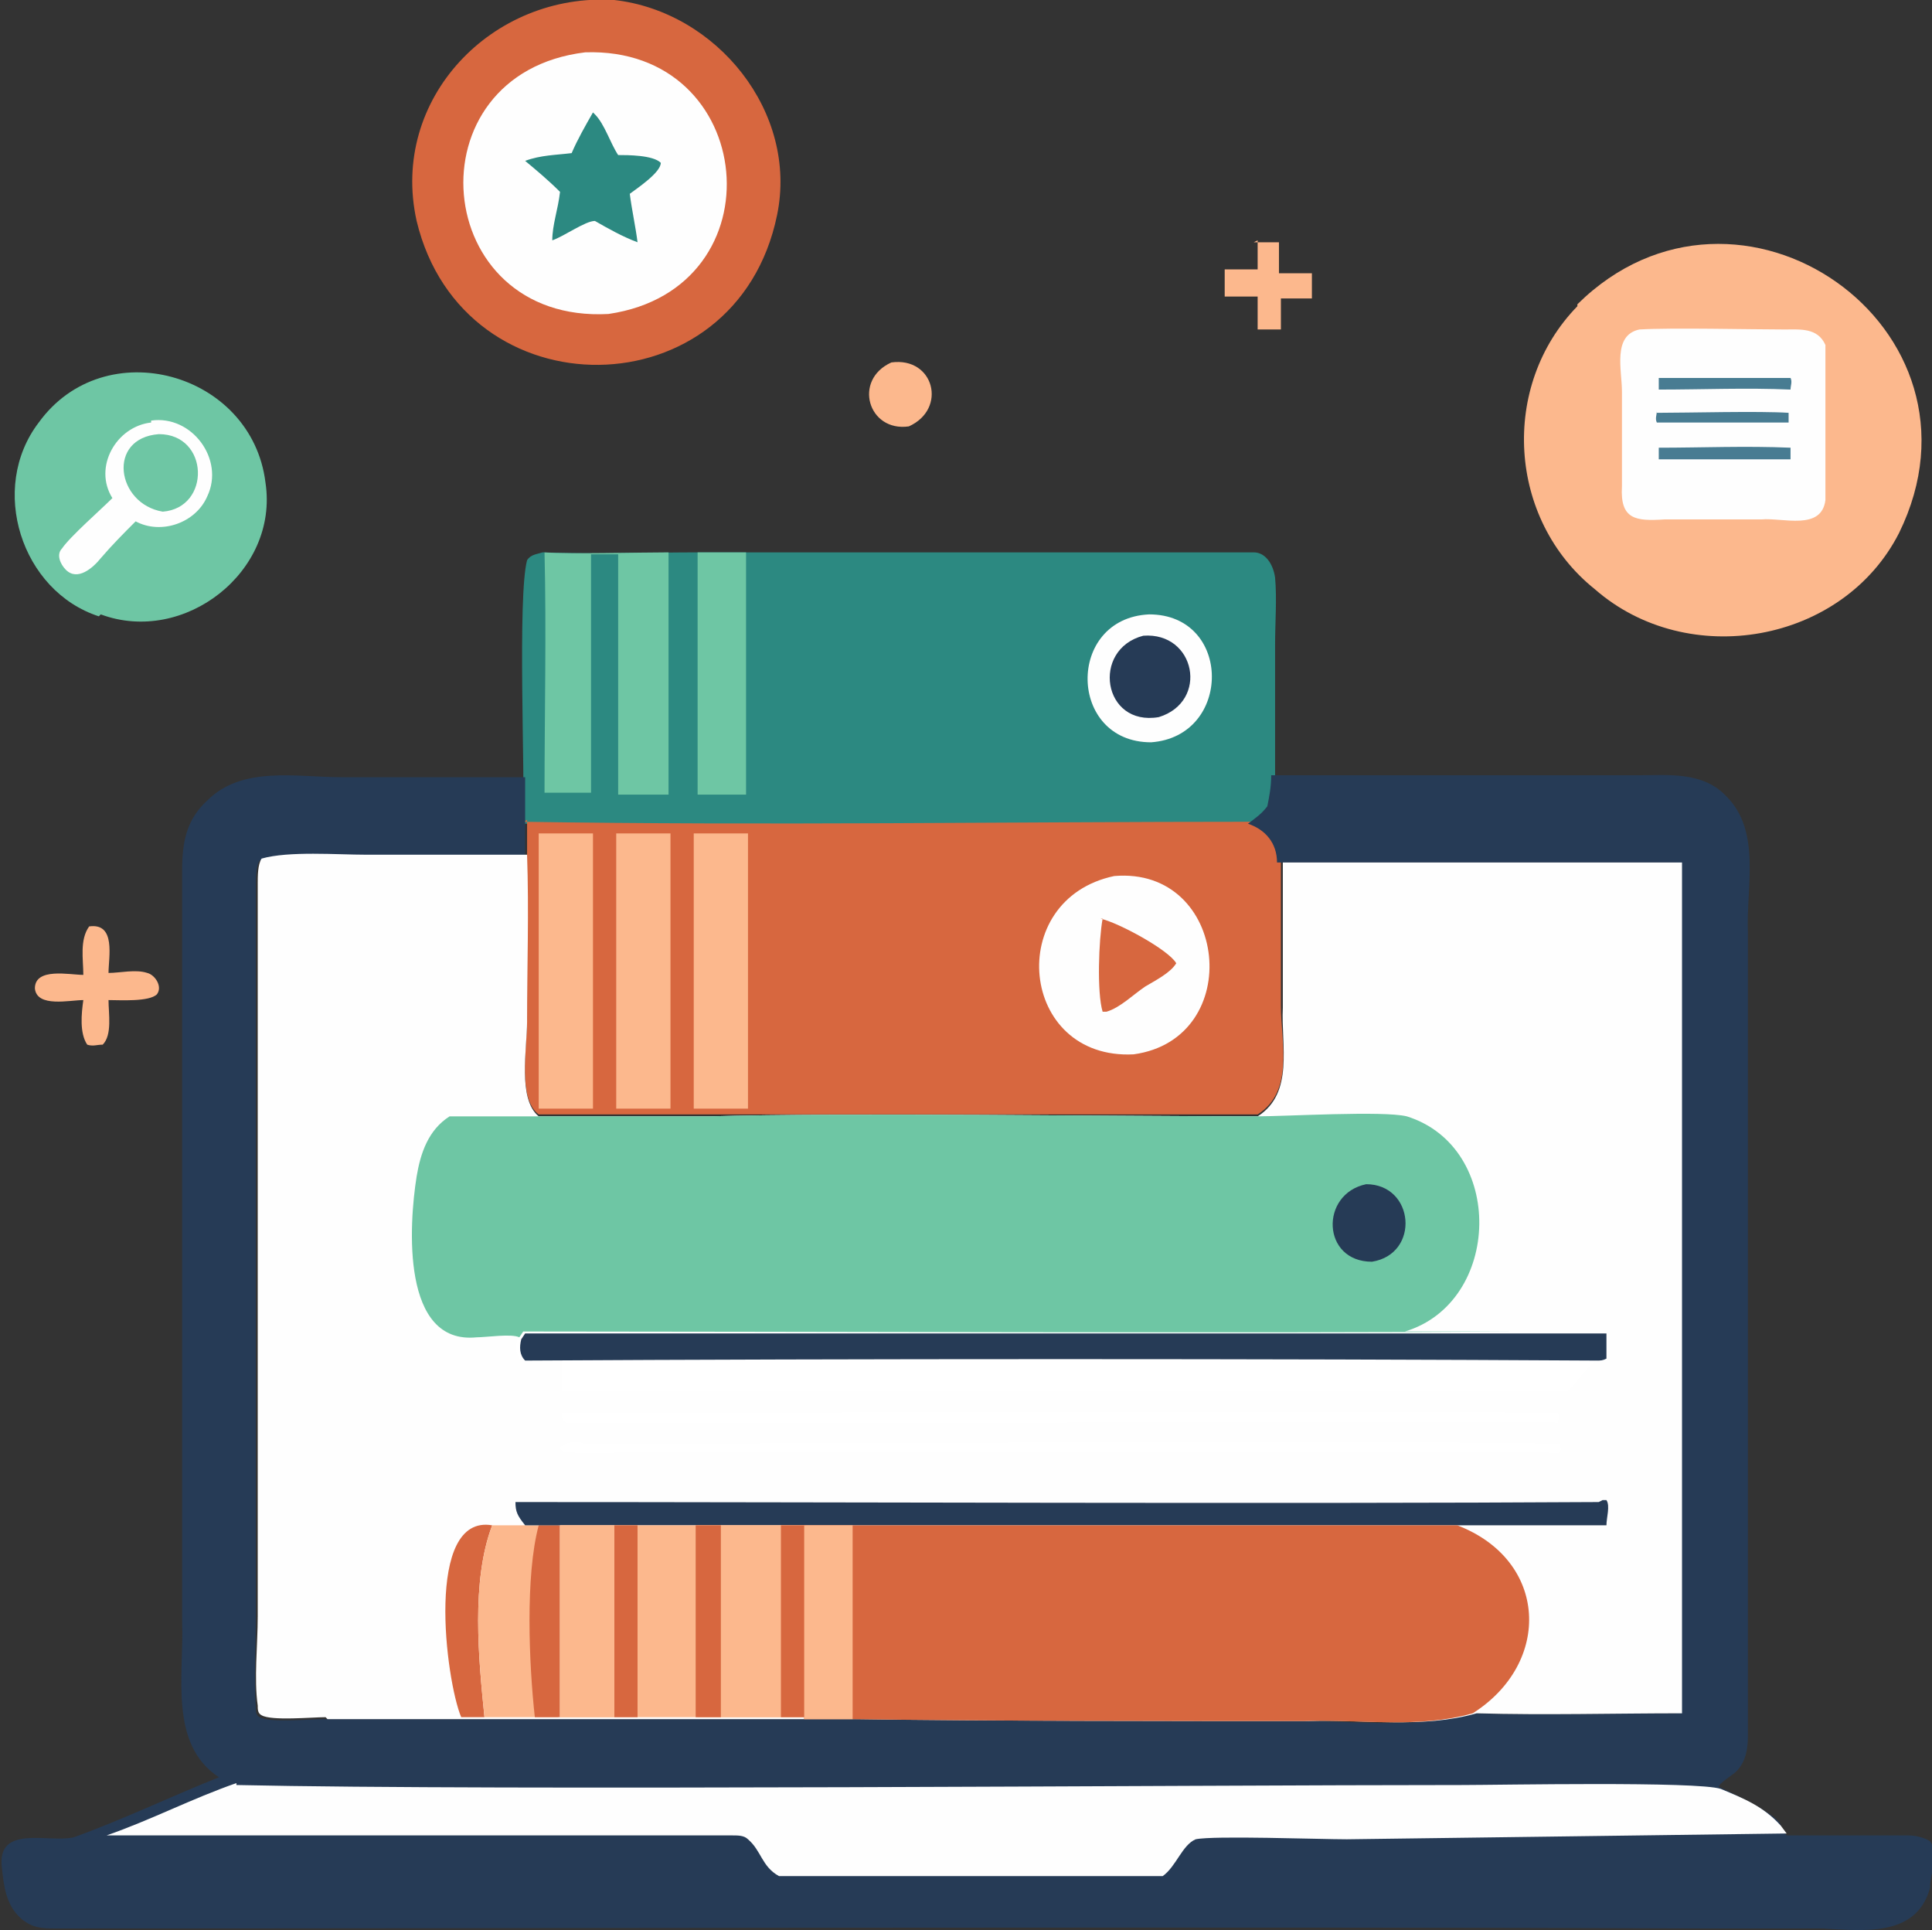 <?xml version="1.0" encoding="UTF-8"?>
<svg id="a" data-name="Layer 1" xmlns="http://www.w3.org/2000/svg" viewBox="0 0 99.7 99.6">
  <rect x="0" y="0" width="99.7" height="99.6" fill="#333333" stroke="none"/>
  <defs>
    <style>
      .b {
        fill: #fefefe;
      }

      .b, .c, .d, .e, .f, .g, .h, .i {
        stroke-width: 0px;
      }

      .c {
        fill: #6ec6a4;
      }

      .d {
        fill: #487c92;
      }

      .e {
        fill: #fcb88d;
      }

      .f {
        fill: #fff;
      }

      .g {
        fill: #2c8981;
      }

      .h {
        fill: #d7673f;
      }

      .i {
        fill: #263b56;
      }
    </style>
  </defs>
  <path class="e" d="M46,18.7c2.2-.3,2.9,2.4.9,3.3-2.1.3-2.9-2.4-.9-3.3Z"/>
  <path class="e" d="M64.7,12.5h1.3s0,1.6,0,1.6h1.7s0,1.3,0,1.3h-1.6c0,.5,0,1.1,0,1.6h-1.2s0-1.7,0-1.7c-.6,0-1.2,0-1.7,0v-1.4s1.7,0,1.7,0v-1.5Z"/>
  <path class="e" d="M4.6,47.8c1.4-.2,1,1.6,1,2.4.6,0,1.4-.2,2,0,.4.1.8.7.5,1.1-.4.4-1.9.3-2.5.3,0,.7.2,1.8-.3,2.3-.3,0-.5.1-.8,0-.4-.6-.3-1.6-.2-2.3-.7,0-2.4.4-2.5-.6,0-1.1,1.8-.7,2.5-.7,0-.8-.2-1.8.3-2.5Z"/>
  <path class="h" d="M31.7,0c5.3.6,9.5,5.8,8.4,11.1-2.1,10.2-16.2,10.3-18.6.3C20.1,5.1,25.4-.4,31.7,0Z"/>
  <path class="b" d="M30.2,2.7c8.9-.3,10.1,12.2,1.2,13.5-9.2.5-10.3-12.4-1.2-13.5Z"/>
  <path class="g" d="M30.7,5.9c.5.5.8,1.5,1.2,2.1.5,0,1.8,0,2.2.4,0,.5-1.2,1.3-1.6,1.6.1.8.3,1.7.4,2.5-.8-.3-1.5-.7-2.2-1.1-.5,0-1.6.8-2.2,1,0-.8.3-1.6.4-2.5-.6-.6-1.2-1.1-1.8-1.6.8-.3,1.6-.3,2.4-.4.3-.7.7-1.4,1.1-2.1Z"/>
  <path class="c" d="M5.1,31.8c-4-1.3-5.7-6.6-3.1-10,3.4-4.7,11-2.6,11.7,3.1.7,4.6-4.2,8.4-8.5,6.8Z"/>
  <path class="b" d="M7.8,21.7c2.1-.3,3.8,2,2.9,3.9-.6,1.4-2.4,2-3.7,1.3-.6.6-1.2,1.2-1.8,1.9-.4.5-1.2,1.2-1.8.6-.3-.3-.5-.8-.2-1.1.4-.6,2-2,2.6-2.6-1-1.6.2-3.7,2-3.9Z"/>
  <path class="c" d="M8.2,22.4c2.6,0,2.7,3.8.2,4-2.4-.4-2.9-3.8-.2-4Z"/>
  <path class="e" d="M81.4,15.7c8.3-8.2,21.8,1.2,16.6,11.8-2.9,5.7-10.9,7.1-15.7,2.9-4.5-3.6-4.9-10.5-.9-14.6Z"/>
  <path class="b" d="M92.1,17c.8,0,1.7-.1,2.1.8,0,2.7,0,5.4,0,8-.2,1.6-2.2.9-3.3,1-1.7,0-3.3,0-5,0-1.5.1-2.3,0-2.2-1.7,0-1.6,0-3.2,0-4.9,0-1.1-.5-2.9.9-3.2,1.7-.1,5.7,0,7.5,0Z"/>
  <path class="d" d="M85.6,19.5c1.7,0,5.1,0,6.8,0,.1.2,0,.4,0,.6-2.3-.1-4.5,0-6.8,0,0-.2,0-.3,0-.5Z"/>
  <path class="d" d="M85.5,21.3c1.6,0,5.3-.1,6.8,0,0,.2,0,.3,0,.5-2.3,0-4.6,0-6.8,0-.1-.2,0-.4,0-.6Z"/>
  <path class="d" d="M85.6,23.1c2.2,0,4.5-.1,6.8,0,0,.2,0,.4,0,.6-2.2,0-4.5,0-6.8,0,0-.2,0-.4,0-.6Z"/>
  <path class="g" d="M36,28.5c7.1,0,21.7,0,28.7,0,.6,0,1,.6,1.1,1.3.1,1.1,0,2.3,0,3.5v6.7c0,.5-.1,1-.2,1.6-.3.3-.6.6-1,.9-12.5,0-25.1.1-37.6,0,.1-2.5-.3-11.7.2-13.6.2-.3.5-.3.8-.4,2.3.1,5.7,0,8,0Z"/>
  <path class="c" d="M36,28.5h2.5s0,12.5,0,12.5c-.8,0-1.7,0-2.5,0,0-4.2,0-8.3,0-12.5Z"/>
  <path class="b" d="M59.3,31.7c4.3,0,4.3,6.3.1,6.6-4.3,0-4.4-6.4-.1-6.6Z"/>
  <path class="i" d="M59,32.8c2.7-.2,3.4,3.4.8,4.2-2.9.5-3.5-3.5-.8-4.2Z"/>
  <path class="c" d="M28,28.5c1.6.1,4.8,0,6.5,0,0,4.2,0,8.3,0,12.5-.9,0-1.8,0-2.6,0,0-4.1,0-8.3,0-12.4h-1.4c0,4.1,0,8.2,0,12.3h-2.4c0-4.1.1-8.3,0-12.4Z"/>
  <path class="h" d="M27,42.4c12.5.2,25.1,0,37.6,0,.8.4,1.4,1.1,1.5,2v7.5c0,1.9.7,4.4-1.2,5.6-7.3,0-21.2,0-28.3,0-1.1,0-2.3,0-3.4,0-.9,0-3.2,0-4.2,0h-1.2s0,0,0,0c-1.1-.8-.6-3.5-.6-4.9,0-2.9,0-5.8,0-8.6,0-.6,0-1.1,0-1.7Z"/>
  <path class="e" d="M35.9,43c.9,0,1.8,0,2.7,0,0,4.7,0,9.4,0,14.2-.9,0-1.9,0-2.8,0v-14.2Z"/>
  <path class="e" d="M31.9,43c.9,0,1.8,0,2.7,0v14.2c-.9,0-1.8,0-2.8,0v-14.2Z"/>
  <path class="e" d="M27.8,43c.9,0,1.9,0,2.8,0v14.2c-.9,0-1.8,0-2.8,0,0-3.5,0-10.5,0-14.2Z"/>
  <path class="b" d="M57.5,45.2c5.9-.5,6.8,8.4,1,9.2-5.9.3-6.7-8-1-9.2Z"/>
  <path class="h" d="M56.8,47.4c.9.2,3.5,1.6,3.9,2.3-.3.5-1.1.9-1.6,1.2-.6.4-1.3,1.1-2,1.3-.2,0,0,0-.2,0-.3-1-.2-3.7,0-4.8Z"/>
  <path class="i" d="M65.8,40h14.9s3.9,0,3.9,0c1.5,0,3.3-.2,4.5,1.1,1.8,1.8,1,4.7,1.1,7,0,0,0,9.9,0,9.9,0,0,0,31.6,0,31.6,0,.6-.1,1.3-.6,1.8-.2.2-.9.6-.9.8,0,0,3.4,1.5,3.2,2.1l.3.4c2.1,0,4.2,0,6.3,0,.3,0,.8.1,1.1.3.5.7,0,1.6,0,2.4-.7,2.6-3.5,2.2-5.6,2.1,0,0-6,0-6,0-23.8-.1-61.3,0-85.1,0-.7,0-1.2,0-1.8-.5-.8-.7-.9-1.7-1-2.6-.3-2.3,2.4-1.3,3.7-1.6,2.5-.9,5-2.1,7.5-3.1-2.6-1.7-1.8-5.3-1.9-8,0,0,0-9.2,0-9.2v-29.6c0-1.4.2-2.6,1.3-3.6,1.8-1.8,4.6-1.2,6.9-1.2,0,0,9.5,0,9.5,0,0,.8,0,1.6,0,2.4,0,.6,0,1.1,0,1.7h-8.3c-1.5,0-4-.2-5.4.2-.2.3-.2.9-.2,1.3,0,3.3,0,6.6,0,10,0,6,0,22,0,27.8,0,1.5-.1,3.1,0,4.6,0,.2,0,.4.2.5.5.3,2.6.1,3.3.1,4,0,8.1,0,12.1,0,4.9,0,10.2,0,15.1,0,6.6.1,16.7,0,23.3.1,2.9,0,5.9.4,8.7-.4,3.5.1,7.1,0,10.6,0v-43.9c-6.9,0-13.7,0-20.6,0,0-1-.6-1.7-1.5-2,.4-.3.7-.5,1-.9.1-.5.2-1,.2-1.6Z"/>
  <path class="b" d="M12.2,92.1c13.7.3,49.1,0,63.3,0,1.8,0,12.1-.2,13.3.2,1.2.5,2.2.9,3.1,1.9l.3.4c-7.5.1-15.2.2-22.7.3-1.4,0-6.9-.2-7.8,0-.7.3-1,1.4-1.7,1.9-4.5,0-15.1,0-19.8,0-.9-.5-.9-1.3-1.6-1.9-.2-.2-.5-.2-.8-.2-1.2,0-2.5,0-3.8,0-5,0-23.3,0-28.5,0,2.3-.8,4.4-1.9,6.7-2.7Z"/>
  <path class="b" d="M16.8,88.6c-.7,0-2.8.2-3.3-.1-.2-.1-.2-.3-.2-.5-.2-1.4,0-3.1,0-4.6v-8.8s0-19,0-19c0-3.3,0-6.6,0-10,0-.4,0-1,.2-1.3,1.4-.4,3.9-.2,5.4-.2h8.3c.1,2.9,0,5.8,0,8.6,0,1.4-.5,4,.6,4.9h0c0,0,1.2,0,1.2,0,1,0,3.2,0,4.2,0,1.1,0,2.3,0,3.4,0,7-.2,21.1,0,28.3,0,1.9-1.2,1.2-3.7,1.3-5.6,0,0,0-7.5,0-7.5,6.8,0,13.7,0,20.6,0v43.9c-3.5,0-7.1.1-10.6,0-2.8.8-5.8.3-8.7.4-6.7,0-16.7,0-23.3-.1-9,0-18.2,0-27.3,0Z"/>
  <path class="h" d="M23.8,88.6c-.8-1.9-1.9-10.5,1.6-9.9-1.1,2.9-.7,6.9-.4,9.9-2.8,0-5.6,0-8.3,0,2.3,0,4.7,0,7.1,0Z"/>
  <path class="f" d="M29,72.9c11.1,0,40.8-.1,51.4,0,.1.2,0,.3,0,.5-15.9-.1-35.3.1-51.2,0-.2-.1-.2-.3-.2-.5Z"/>
  <path class="f" d="M30.1,74.5c8.7,0,42.4-.2,50.4,0,0,.2.1.2,0,.4-.2.2-.6,0-.9,0h-37.1s-9.4,0-9.4,0c-1,0-2.8.2-3.8,0-.2,0-.3,0-.4-.2h0c.3-.3.7-.3,1-.3Z"/>
  <path class="e" d="M27.2,78.7h.5s1.1,0,1.1,0v9.9c-.8,0-2.9,0-3.8,0-.3-3-.7-7,.4-9.9.6,0,1.2,0,1.8,0Z"/>
  <path class="h" d="M27.8,78.7h1.1s0,9.9,0,9.9h-1.3c-.3-2.7-.5-7.3.2-9.9Z"/>
  <path class="i" d="M82.7,77.4h.2c.2.3,0,.9,0,1.3-2.6,0-5.2,0-7.8,0-14.4,0-33,0-47.5,0h-.5c-.4-.5-.5-.7-.5-1.2,16.1,0,39.9.1,55.9,0Z"/>
  <path class="e" d="M40.3,78.7h1.3s0,9.9,0,9.9c-4.1,0-8.6,0-12.7,0v-9.9c3.6,0,7.8,0,11.4,0Z"/>
  <path class="h" d="M31.7,78.7h1.2s0,9.9,0,9.9h-1.2s0-9.9,0-9.9Z"/>
  <path class="e" d="M28.9,78.7h2.8s0,9.9,0,9.9h-2.8s0-9.9,0-9.9Z"/>
  <path class="e" d="M40.3,78.7h1.3s0,9.9,0,9.9c-1.5,0-4.1,0-5.6,0,0-3.3,0-6.6,0-9.9.8,0,3.5,0,4.3,0Z"/>
  <path class="h" d="M36,78.7h1.2s0,9.9,0,9.9h-1.3c0-3.3,0-6.6,0-9.9Z"/>
  <path class="h" d="M40.3,78.7h1.3s0,9.9,0,9.9h-1.3c0-3.3,0-6.6,0-9.9Z"/>
  <path class="f" d="M78.1,68.8h4.8c0,.4,0,.9,0,1.3-.2.1-.3.1-.5.1-.6.4-1,1.1-1.5,1.6H29s0-1.6,0-1.6c-.7,0-1.4,0-2.1,0-.3-.3-.3-.7-.2-1.1l.2-.3c13.1,0,38.3,0,51.1,0Z"/>
  <path class="i" d="M78.1,68.8h4.8c0,.4,0,.9,0,1.3-.2.1-.3.1-.5.1-16.7-.1-38.7-.1-55.3,0-.3-.3-.3-.7-.2-1.1l.2-.3c13.1,0,38.3,0,51.1,0Z"/>
  <path class="h" d="M41.5,78.7c8.6,0,25.3,0,33.7,0,4.7,1.8,4.9,7.1.8,9.7-2.8.8-5.8.3-8.7.4-6.7,0-16.7,0-23.3-.1-.8,0-1.7,0-2.5,0v-9.9Z"/>
  <path class="e" d="M41.5,78.7h2.5c0,3.3,0,6.6,0,10-.8,0-1.7,0-2.5,0v-9.9Z"/>
  <path class="c" d="M64.8,57.6c1.6,0,6.6-.3,7.8,0,5.1,1.6,4.9,9.6-.1,11.1,1.8,0,3.7,0,5.6,0-12.8.1-38.2,0-51.1,0l-.2.3h0c-.4-.2-1.7,0-2.2,0-3.9.4-3.5-5.8-3.1-8.3.2-1.2.6-2.4,1.7-3.1,1.1,0,3.5,0,4.6,0h0c0,0,1.2,0,1.2,0,1,0,3.2,0,4.2,0,1.1,0,2.3,0,3.4,0,7-.2,21.1,0,28.3,0Z"/>
  <path class="i" d="M70.5,61.1c2.5,0,2.8,3.6.3,4-2.6,0-2.7-3.5-.3-4Z"/>
</svg>